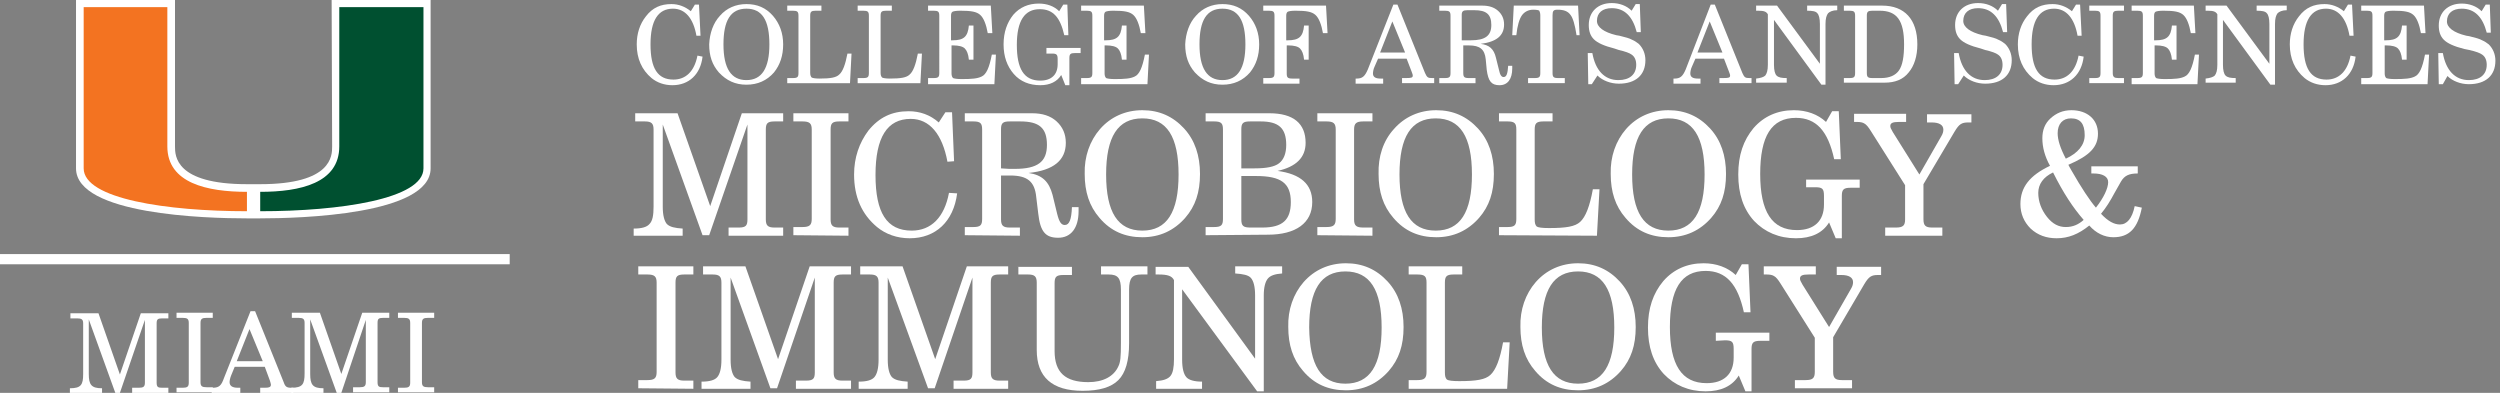 <?xml version="1.0" encoding="UTF-8"?>
<svg id="Layer_1" xmlns="http://www.w3.org/2000/svg" version="1.1" viewBox="0 0 490 77">
  <rect x="0" y="0" width="490" height="77" fill="#808080" stroke="none"/>
  <!-- Generator: Adobe Illustrator 29.1.0, SVG Export Plug-In . SVG Version: 2.1.0 Build 142)  -->
  <defs>
    <style>
      .st0 {
        fill: #005030;
      }

      .st1 {
        fill: #fff;
      }

      .st2 {
        fill: none;
        stroke: #fff;
        stroke-width: 2px;
      }

      .st3 {
        fill: #f37321;
      }
    </style>
  </defs>
  <path class="st1" d="M65,0l.1,28.7c0,1.8,0,7.4-14.1,7.4h-2.6c-14.1,0-14.1-5.6-14.1-7.4V0H14.9v33c0,9.1,25.6,9.8,33.4,9.8h2.7c7.8,0,33.4-.7,33.4-9.8V0h-19.4Z"/>
  <path class="st0" d="M66.5,28.7V1.4h16.5v31.6c0,6-16.4,8.4-32,8.4v-3.8c7.8,0,15.5-1.7,15.5-8.9"/>
  <path class="st3" d="M32.8,28.7V1.4h-16.4v31.6c0,6,16.4,8.4,32,8.4v-3.8c-7.8,0-15.6-1.7-15.6-8.9"/>
  <line class="st2" x1="-.1" y1="50.8" x2="99.9" y2="50.8"/>
  <path class="st1" d="M17.4,73.3c0,2.1.5,2.8,2.6,2.8v.9h-6.3v-.9c2.2,0,2.6-.7,2.6-2.8v-9.9c0-.8-.3-1-1.2-1h-1.3v-1h5.5l4.2,12,4.1-12h5.4v1h-1.2c-.9,0-1.1.2-1.1,1v11.6c0,.9.3,1,1.1,1h1.2v1h-7.1v-1h1.3c.9,0,1.2-.2,1.2-1v-12.3l-4.9,14.3h-.9l-5.2-14.4s0,10.7,0,10.7Z"/>
  <path class="st1" d="M34.6,76h1.2c.9,0,1.2-.2,1.2-1v-11.7c0-.8-.3-1-1.2-1h-1.2v-1h7.1v1h-1.2c-.9,0-1.2.2-1.2,1v11.6c0,.8.3,1,1.2,1h1.2v1h-7.1v-.9Z"/>
  <path class="st1" d="M48.9,64.5l-2.5,6.3h5.1l-2.6-6.3ZM50,61l5.6,13.9c.3.9.6,1.1,1.5,1.1h.4v1h-6.5v-1h.8c.9,0,1.3-.1,1.3-.6,0-.2-.1-.4-.2-.8l-1-2.7h-5.9l-.7,1.7c-.2.5-.3,1-.3,1.3,0,.7.5,1.1,1.6,1.1h.5v1h-5.6v-1h.2c1.3,0,1.7-.5,2.2-1.9l5.2-13.1h.9Z"/>
  <path class="st1" d="M60.8,73.3c0,2.1.5,2.8,2.6,2.8v.9h-6.3v-1c2.2,0,2.6-.7,2.6-2.8v-9.9c0-.8-.3-1-1.2-1h-1.3v-1h5.5l4.2,12,4.1-12h5.3v1h-1.2c-.9,0-1.1.2-1.1,1v11.6c0,.9.3,1,1.1,1h1.2v1h-7.1v-1h1.3c.9,0,1.2-.2,1.2-1v-12.2l-4.8,14.3h-.9l-5.2-14.4v10.7Z"/>
  <path class="st1" d="M78,76h1.2c.9,0,1.2-.2,1.2-1v-11.7c0-.8-.3-1-1.2-1h-1.2v-1h7.1v1h-1.2c-.9,0-1.2.2-1.2,1v11.6c0,.8.3,1,1.2,1h1.2v1h-7.1v-.9Z"/>
  <g>
    <path class="st1" d="M129.9,24.4v16.1c0,1.7.3,2.8.8,3.4.6.6,1.6.8,3.1.9v1.4h-9.6v-1.4c1.6,0,2.6-.3,3.1-.9.6-.6.8-1.7.8-3.4v-15.1c0-1.2-.4-1.6-1.7-1.6h-1.9v-1.6h8.3l6.4,18.2,6.2-18.2h8.1v1.6h-1.7c-1.4,0-1.7.4-1.7,1.6v17.6c0,1.2.4,1.6,1.7,1.6h1.7v1.6h-10.7v-1.6h2c1.4,0,1.7-.4,1.7-1.6v-18.6l-7.5,21.7h-1.3l-7.8-21.7Z"/>
    <path class="st1" d="M155.5,46.1v-1.6h1.8c1.4,0,1.8-.4,1.8-1.6v-17.5c0-1.2-.4-1.6-1.8-1.6h-1.8v-1.6h10.8v1.6h-1.8c-1.4,0-1.7.4-1.7,1.6v17.6c0,1.2.4,1.6,1.7,1.6h1.8v1.6l-10.8-.1h0Z"/>
    <path class="st1" d="M187.6,37.9c-.7,5.5-4.2,8.8-9.3,8.8-2.5,0-4.7-.8-6.4-2.2-3-2.5-4.5-5.9-4.5-10.3,0-3.3,1-6.2,2.8-8.6,2.1-2.6,4.6-3.8,7.9-3.8,2.2,0,4.2.7,5.9,2.2l1.3-2h1.3l.4,9.6-1.3.1c-1-5.4-3.5-8.4-7.2-8.4-4.6,0-6.9,3.6-6.9,11s2.2,10.9,7.1,10.9c3.8,0,6.4-2.6,7.3-7.4l1.6.1Z"/>
    <path class="st1" d="M189.1,46.1v-1.6h1.7c1.4,0,1.7-.4,1.7-1.6v-17.5c0-1.2-.3-1.6-1.7-1.6h-1.7v-1.6h13.2c2,0,3.6.5,4.8,1.6s1.8,2.5,1.8,4.2c0,3.4-2.4,5.4-7.3,5.9,2.7.4,4,1.7,4.7,4.3l.9,3.7c.4,1.6.8,2.2,1.5,2.2.9,0,1.3-1.1,1.4-3.5h1.3v.8c0,3.3-1.5,5.2-4,5.2s-3.5-1.2-3.9-4.7l-.4-3.3c-.3-3-1.7-4.2-5.1-4.2h-1.8v8.6c0,1.2.4,1.6,1.7,1.6h2v1.6l-10.8-.1h0ZM196.2,33l1.6.1h1.1c4.5,0,6.3-1.4,6.3-4.7s-1.5-4.6-5.2-4.6h-2.1c-1.3,0-1.7.3-1.7,1.5v7.7h0Z"/>
    <path class="st1" d="M215.6,25.3c2.1-2.4,5-3.7,8.3-3.7s6,1.2,8.2,3.6c2.1,2.3,3.1,5.3,3.1,8.9s-.9,6.3-2.9,8.6c-2.2,2.5-5,3.8-8.4,3.8s-6.2-1.2-8.4-3.8c-2-2.3-2.9-5.1-2.9-8.6-.1-3.4,1-6.5,3-8.8ZM223.9,45.2c4.8,0,7.1-3.6,7.1-11s-2.3-11-7.1-11-7.1,3.6-7.1,11c0,7.4,2.3,11,7.1,11Z"/>
    <path class="st1" d="M236.3,46.1v-1.6h1.7c1.4,0,1.7-.4,1.7-1.6v-17.5c0-1.2-.3-1.6-1.7-1.6h-1.7v-1.6h12.5c4.7,0,7.1,2,7.1,5.8,0,2.9-1.9,4.7-5.5,5.5,4.5.6,6.8,2.6,6.8,6.1,0,4.1-3.2,6.4-8.7,6.4l-12.2.1h0ZM243.3,33h2.6c2.3,0,3.9-.3,4.8-1,.9-.7,1.4-1.9,1.4-3.6,0-3.3-1.5-4.6-5-4.6h-2.1c-1.3,0-1.7.3-1.7,1.5v7.7ZM243.3,34.5v8.5c0,1.3.4,1.6,1.8,1.6h2.3c4,0,5.6-1.5,5.6-5,0-3.7-1.9-5.1-6.8-5.1h-2.9Z"/>
    <path class="st1" d="M258.2,46.1v-1.6h1.8c1.4,0,1.8-.4,1.8-1.6v-17.5c0-1.2-.4-1.6-1.8-1.6h-1.8v-1.6h10.8v1.6h-1.8c-1.4,0-1.8.4-1.8,1.6v17.6c0,1.2.4,1.6,1.8,1.6h1.8v1.6l-10.8-.1h0Z"/>
    <path class="st1" d="M273.2,25.3c2.1-2.4,5-3.7,8.3-3.7s6,1.2,8.2,3.6c2.1,2.3,3.1,5.3,3.1,8.9s-.9,6.3-2.9,8.6c-2.2,2.5-5,3.8-8.4,3.8s-6.2-1.2-8.4-3.8c-2-2.3-2.9-5.1-2.9-8.6-.1-3.4.9-6.5,3-8.8ZM281.4,45.2c4.8,0,7.1-3.6,7.1-11s-2.3-11-7.1-11-7.1,3.6-7.1,11,2.3,11,7.1,11Z"/>
    <path class="st1" d="M293.8,46.1v-1.6h1.7c1.4,0,1.7-.4,1.7-1.6v-17.5c0-1.2-.3-1.6-1.7-1.6h-1.7v-1.6h10.5v1.6h-1.8c-1.4,0-1.7.4-1.7,1.6v17.6c0,.7.1,1.1.4,1.4.3.2,1.1.3,2.4.3,3.4,0,5.1-.3,6.1-1.2,1.1-1,1.9-3.1,2.5-6.4h1.3l-.5,9.1-19.2-.1h0Z"/>
    <path class="st1" d="M318.7,25.3c2.1-2.4,5-3.7,8.3-3.7s6,1.2,8.2,3.6c2.1,2.3,3.1,5.3,3.1,8.9s-.9,6.3-2.9,8.6c-2.2,2.5-5,3.8-8.4,3.8s-6.2-1.2-8.4-3.8c-2-2.3-2.9-5.1-2.9-8.6-.1-3.4,1-6.5,3-8.8ZM327,45.2c4.8,0,7.1-3.6,7.1-11s-2.3-11-7.1-11-7.1,3.6-7.1,11,2.3,11,7.1,11Z"/>
    <path class="st1" d="M354,36.8v-1.6h10.5v1.6h-1.8c-1.4,0-1.7.4-1.7,1.6v8.3h-1.2l-1.3-3.1c-1.3,2.1-3.5,3.1-6.5,3.1-3.3,0-6.1-1.2-8.2-3.4-2.1-2.3-3.1-5.3-3.1-9.1s1-6.7,3-9.1c2-2.3,4.7-3.5,7.9-3.5,2.5,0,4.7.8,6.3,2.3l1.2-2.1h1.3l.4,9.4h-1.3c-1.2-5.5-3.5-8.1-7.5-8.1-4.8,0-7,3.6-7,11s2.3,11,7.2,11c3.4,0,5.3-1.8,5.3-5v-1.7c0-1.4-.3-1.7-1.7-1.7h-1.8v.1Z"/>
    <path class="st1" d="M377,43c0,1.2.4,1.6,1.7,1.6h2v1.6h-11.2v-1.6h2.1c1.4,0,1.8-.4,1.8-1.6v-6.7l-6.7-10.6c-.5-.8-.9-1.3-1.3-1.5-.3-.2-.8-.3-1.4-.3h-.6v-1.6h10.2v1.6h-1.4c-1.2,0-1.7.2-1.7.8,0,.3.1.5.5,1.2l5.2,8.3,4.3-7.5c.3-.5.4-.9.4-1.3,0-.9-.8-1.4-2.3-1.4h-.9v-1.6h8.7v1.6h-.6c-1.3,0-1.8.3-2.7,1.8l-6.1,10.3v6.9Z"/>
    <path class="st1" d="M419.8,40.7c-.8,4.1-2.5,5.8-5.6,5.8-1.7,0-3.4-.8-4.7-2.3-2.1,1.7-4.1,2.5-6.4,2.5-2,0-3.7-.6-5.1-1.9-1.3-1.3-2-2.9-2-4.8,0-3.3,1.8-5.6,5.8-7.5-1-1.8-1.5-3.6-1.5-5.4,0-1.6.5-2.9,1.6-3.9s2.4-1.6,4.1-1.6c3.1,0,5.2,1.8,5.2,4.6,0,2.6-1.6,4.3-5.8,6.1.1.2.3.6.6,1.1,2,3.5,3.6,5.9,4.8,7.3,1.5-1.9,2.4-3.8,2.4-5,0-1.1-1.1-1.7-2.9-1.7h-.4v-1.4h9.1v1.4c-1.7,0-2.6.4-3.3,1.6l-1.3,2.3c-.8,1.5-1.6,2.8-2.6,4,1.4,1.5,2.6,2.1,3.7,2.1,1.4,0,2.4-1.2,2.9-3.6l1.4.3ZM402.4,33.8c-1.9.9-2.9,2.3-2.9,4s.6,3.3,1.7,4.7,2.3,2,3.7,2,2.5-.5,3.5-1.4c-2.1-2.4-4-5.3-6-9.3ZM408.6,26.5c0-2.3-.9-3.3-2.7-3.3-1.6,0-2.6,1.1-2.6,2.9,0,1.3.5,2.9,1.6,5,2.4-1.1,3.7-2.7,3.7-4.6Z"/>
  </g>
  <g>
    <path class="st1" d="M125.1,76.1v-1.6h1.8c1.4,0,1.8-.4,1.8-1.6v-17.5c0-1.2-.4-1.6-1.8-1.6h-1.8v-1.6h10.8v1.6h-1.8c-1.4,0-1.7.4-1.7,1.6v17.6c0,1.2.4,1.6,1.7,1.6h1.8v1.6l-10.8-.1h0Z"/>
    <path class="st1" d="M143.2,54.4v16.1c0,1.7.3,2.8.8,3.4.6.6,1.6.8,3.1.9v1.4h-9.6v-1.4c1.6,0,2.6-.3,3.1-.9s.8-1.7.8-3.4v-15.1c0-1.2-.4-1.6-1.7-1.6h-1.9v-1.6h8.3l6.4,18.2,6.2-18.2h8.1v1.6h-1.7c-1.4,0-1.7.4-1.7,1.6v17.6c0,1.2.4,1.6,1.7,1.6h1.7v1.6h-10.8v-1.6h2c1.4,0,1.7-.4,1.7-1.6v-18.6l-7.4,21.7h-1.3l-7.8-21.7Z"/>
    <path class="st1" d="M174,54.4v16.1c0,1.7.3,2.8.8,3.4.6.6,1.6.8,3.1.9v1.4h-9.6v-1.4c1.6,0,2.6-.3,3.1-.9s.8-1.7.8-3.4v-15.1c0-1.2-.4-1.6-1.7-1.6h-1.9v-1.6h8.3l6.4,18.2,6.2-18.2h8.1v1.6h-1.7c-1.4,0-1.7.4-1.7,1.6v17.6c0,1.2.4,1.6,1.7,1.6h1.7v1.6h-10.7v-1.6h2c1.4,0,1.7-.4,1.7-1.6v-18.6l-7.4,21.7h-1.3l-7.9-21.7Z"/>
    <path class="st1" d="M199.4,52.3h10.7v1.6h-1.7c-1.4,0-1.7.4-1.7,1.6v13.3c0,4.2,2.1,6.1,6.6,6.1,2.9,0,5-1.1,5.9-3.1.4-.8.5-1.8.5-4.6v-10.4c0-2.3-.6-3-2.4-3h-1.5v-1.6h9.1v1.6h-1.2c-1.8,0-2.4.7-2.4,3v10.5c0,3.4-.7,5.8-2.1,7.2-1.4,1.4-3.7,2.1-7,2.1-6,0-9-2.7-9-8v-13.2c0-1.2-.4-1.6-1.7-1.6h-1.9v-1.5s-.2,0-.2,0Z"/>
    <path class="st1" d="M226.6,76.1v-1.4c1.4-.1,2.3-.4,2.8-1s.7-1.7.7-3.3v-15.5c-.4-.8-1.2-1.1-3-1.1h-.6v-1.5h6.4l13.1,18v-12.4c0-1.7-.3-2.8-.8-3.4-.5-.6-1.6-.8-3.1-.9v-1.4h9.2v1.4c-1.4.1-2.3.4-2.8,1s-.8,1.7-.8,3.3v18.8h-1.3l-14.7-20v13.8c0,1.7.3,2.8.8,3.4s1.6.9,3.1.9v1.4h-9v-.1h0Z"/>
    <path class="st1" d="M255.5,55.3c2.1-2.4,5-3.7,8.3-3.7s6,1.2,8.2,3.6c2.1,2.3,3.1,5.3,3.1,8.9s-.9,6.3-2.9,8.6c-2.2,2.5-5,3.8-8.4,3.8s-6.2-1.2-8.4-3.8c-2-2.3-2.9-5.1-2.9-8.6-.1-3.4,1-6.5,3-8.8ZM263.7,75.2c4.8,0,7.1-3.6,7.1-11s-2.3-11-7.1-11-7.1,3.6-7.1,11c.1,7.4,2.3,11,7.1,11Z"/>
    <path class="st1" d="M276.1,76.1v-1.6h1.7c1.4,0,1.8-.4,1.8-1.6v-17.5c0-1.2-.3-1.6-1.8-1.6h-1.7v-1.6h10.5v1.6h-1.7c-1.4,0-1.7.4-1.7,1.6v17.6c0,.7.1,1.1.4,1.4.3.2,1.1.3,2.4.3,3.4,0,5.1-.3,6.1-1.2,1.1-1,1.9-3.1,2.5-6.4h1.3l-.5,9.1h-19.3v-.1h0Z"/>
    <path class="st1" d="M301,55.3c2.1-2.4,5-3.7,8.3-3.7s6,1.2,8.2,3.6c2.1,2.3,3.1,5.3,3.1,8.9s-.9,6.3-2.9,8.6c-2.2,2.5-5,3.8-8.4,3.8s-6.2-1.2-8.4-3.8c-2-2.3-2.9-5.1-2.9-8.6-.1-3.4,1-6.5,3-8.8ZM309.3,75.2c4.8,0,7.1-3.6,7.1-11s-2.3-11-7.1-11-7.1,3.6-7.1,11c0,7.4,2.3,11,7.1,11Z"/>
    <path class="st1" d="M336.3,66.8v-1.6h10.5v1.6h-1.8c-1.4,0-1.7.4-1.7,1.6v8.3h-1.2l-1.3-3.1c-1.3,2.1-3.5,3.1-6.5,3.1-3.3,0-6.1-1.2-8.2-3.4-2.1-2.3-3.1-5.3-3.1-9.1s1-6.7,3-9.1c2-2.3,4.7-3.5,7.9-3.5,2.5,0,4.7.8,6.3,2.3l1.2-2.1h1.3l.4,9.4h-1.3c-1.2-5.5-3.5-8.1-7.5-8.1-4.8,0-7,3.6-7,11s2.3,11,7.2,11c3.4,0,5.3-1.8,5.3-5v-1.7c0-1.4-.3-1.7-1.7-1.7l-1.8.1h0Z"/>
    <path class="st1" d="M359.3,72.9c0,1.2.4,1.6,1.7,1.6h2v1.6h-11.2v-1.6h2.1c1.4,0,1.8-.4,1.8-1.6v-6.7l-6.7-10.6c-.5-.8-.9-1.3-1.3-1.5-.3-.2-.8-.3-1.4-.3h-.6v-1.6h10.2v1.6h-1.4c-1.2,0-1.7.2-1.7.8,0,.3.1.5.5,1.2l5.2,8.3,4.3-7.5c.3-.5.4-.9.4-1.3,0-.9-.8-1.4-2.3-1.4h-.9v-1.6h8.7v1.6h-.6c-1.3,0-1.8.3-2.7,1.8l-6.1,10.4v6.8Z"/>
  </g>
  <g>
    <path class="st1" d="M137.7,11.1c-.4,3.5-2.7,5.6-5.9,5.6-1.6,0-3-.5-4.1-1.4-1.9-1.6-2.9-3.8-2.9-6.6,0-2.1.6-4,1.8-5.5,1.3-1.7,2.9-2.4,5-2.4,1.4,0,2.7.5,3.8,1.4l.8-1.3h.8l.3,6.1h-.8c-.6-3.4-2.2-5.3-4.6-5.3-2.9,0-4.4,2.3-4.4,7s1.4,6.9,4.5,6.9c2.4,0,4.1-1.6,4.7-4.7l1,.2Z"/>
    <path class="st1" d="M141.1,3.1c1.3-1.5,3.1-2.3,5.2-2.3s3.8.7,5.2,2.3c1.3,1.5,2,3.4,2,5.6s-.6,4-1.8,5.5c-1.4,1.6-3.2,2.4-5.4,2.4s-3.9-.8-5.4-2.4c-1.3-1.5-1.9-3.2-1.9-5.5.1-2.2.8-4.2,2.1-5.6ZM146.3,15.7c3,0,4.5-2.3,4.5-7s-1.4-7-4.5-7-4.5,2.3-4.5,7,1.5,7,4.5,7Z"/>
    <path class="st1" d="M154.3,16.3v-1h1.1c.9,0,1.1-.2,1.1-1V3.1c0-.8-.2-1-1.1-1h-1.1v-1h6.7v1h-1.1c-.9,0-1.1.2-1.1,1v11.2c0,.4.1.7.3.9.2.1.7.2,1.5.2,2.2,0,3.3-.2,3.9-.8.7-.6,1.2-2,1.6-4.1h.8l-.3,5.8h-12.3Z"/>
    <path class="st1" d="M168.1,16.3v-1h1.1c.9,0,1.1-.2,1.1-1V3.1c0-.8-.2-1-1.1-1h-1.1v-1h6.7v1h-1.1c-.9,0-1.1.2-1.1,1v11.2c0,.4.1.7.3.9.2.1.7.2,1.5.2,2.2,0,3.3-.2,3.9-.8.7-.6,1.2-2,1.6-4.1h.8l-.3,5.8h-12.3Z"/>
    <path class="st1" d="M181.9,16.3v-1h1.1c.9,0,1.1-.2,1.1-1V3.1c0-.8-.2-1-1.1-1h-1.1v-1h12.3l.3,5.4h-.9c-.3-1.7-.8-3-1.5-3.6s-1.7-.8-3.9-.8c-.8,0-1.3.1-1.5.2-.2.1-.3.4-.3.8v4.8h.3c2.2,0,3-.7,3.2-2.9h.9v6.7h-.9c-.1-1.1-.4-1.8-.8-2.2-.4-.4-1.2-.6-2.3-.6h-.3v5.5c0,.4.1.7.3.9.2.1.8.2,1.7.2,2,0,3.1-.1,3.9-.5.9-.4,1.5-1.7,2-4.3h.8l-.3,5.8h-13v-.2Z"/>
    <path class="st1" d="M205.1,10.4v-1h6.7v1h-1.1c-.9,0-1.1.2-1.1,1v5.3h-.8l-.8-2c-.8,1.3-2.2,2-4.1,2-2.1,0-3.9-.7-5.2-2.2-1.3-1.5-2-3.4-2-5.8s.7-4.3,1.9-5.8c1.3-1.5,3-2.2,5-2.2,1.6,0,3,.5,4,1.5l.8-1.3h.8l.2,6h-.8c-.8-3.5-2.2-5.1-4.8-5.1-3,0-4.5,2.3-4.5,7s1.4,7,4.6,7c2.2,0,3.4-1.2,3.4-3.2v-1c0-.9-.2-1.1-1.1-1.1h-1.1v-.1Z"/>
    <path class="st1" d="M211.9,16.3v-1h1.1c.9,0,1.1-.2,1.1-1V3.1c0-.8-.2-1-1.1-1h-1.1v-1h12.3l.3,5.4h-.9c-.3-1.7-.8-3-1.5-3.6s-1.7-.8-3.9-.8c-.8,0-1.3.1-1.5.2-.2.1-.3.4-.3.8v4.8h.3c2.2,0,3-.7,3.2-2.9h.9v6.7h-.9c-.1-1.1-.4-1.8-.8-2.2-.4-.4-1.2-.6-2.3-.6h-.3v5.5c0,.4.1.7.3.9.2.1.8.2,1.7.2,2,0,3.1-.1,3.9-.5.9-.4,1.5-1.7,2-4.3h.8l-.3,5.8h-13v-.2Z"/>
    <path class="st1" d="M234.4,3.1c1.3-1.5,3.1-2.3,5.2-2.3s3.8.7,5.2,2.3c1.3,1.5,2,3.4,2,5.6s-.6,4-1.8,5.5c-1.4,1.6-3.2,2.4-5.4,2.4s-3.9-.8-5.4-2.4c-1.3-1.5-1.9-3.2-1.9-5.5.1-2.2.8-4.2,2.1-5.6ZM239.6,15.7c3,0,4.5-2.3,4.5-7s-1.4-7-4.5-7-4.5,2.3-4.5,7,1.5,7,4.5,7Z"/>
    <path class="st1" d="M247.6,16.3v-1h1.1c.9,0,1.1-.2,1.1-1V3.1c0-.8-.2-1-1.1-1h-1.1v-1h12.3l.3,5.4h-.9c-.3-1.7-.8-3-1.5-3.6s-1.7-.8-3.9-.8c-.8,0-1.3.1-1.5.2-.2.1-.3.4-.3.8v4.8h.3c2.2,0,3-.7,3.2-2.9h.9v6.7h-.9c-.1-1.1-.4-1.8-.8-2.2-.4-.4-1.2-.6-2.3-.6h-.3v5.5c0,.8.2,1,1.1,1h1.4v1h-7.1v-.1Z"/>
    <path class="st1" d="M273.1.9h.8l5.4,13.4c.4.9.6,1,1.4,1h.4v1h-6.3v-1h.8c1.1,0,1.3-.1,1.3-.5,0-.2-.1-.4-.2-.7l-1-2.6h-5.6l-.7,1.6c-.2.4-.3,1-.3,1.3,0,.7.5,1,1.5,1h.5v1h-5.4v-1h.2c1.1,0,1.6-.4,2.2-1.8l5-12.7ZM275.4,10.3l-2.5-6.1-2.4,6.1h4.9Z"/>
    <path class="st1" d="M282.1,16.3v-1h1.1c.9,0,1.1-.2,1.1-1V3.1c0-.8-.2-1-1.1-1h-1.1v-1h8.4c1.3,0,2.3.3,3.1,1,.8.7,1.2,1.6,1.2,2.7,0,2.2-1.5,3.4-4.6,3.8,1.7.2,2.6,1,3,2.7l.6,2.4c.2,1,.5,1.4.9,1.4.6,0,.8-.7.9-2.2h.8v.5c0,2.1-.9,3.3-2.5,3.3s-2.2-.8-2.5-3l-.2-2.1c-.2-1.9-1.1-2.7-3.3-2.7h-1.1v5.4c0,.8.2,1,1.1,1h1.3v1s-7.1,0-7.1,0ZM286.6,7.9h1.7c2.8,0,4-.9,4-3s-1-2.9-3.3-2.9h-1.4c-.8,0-1.1.2-1.1.9v5h.1Z"/>
    <path class="st1" d="M304.3,14.3c0,.8.2,1,1.1,1h1.3v1h-7.2v-1h1.3c.9,0,1.1-.2,1.1-1V3c0-.4-.1-.7-.2-.9-.1-.1-.5-.2-1.2-.2-.9,0-1.7.4-2.2,1.1s-.9,2-1.1,3.9h-.8l.3-5.8h12.6l.3,5.8h-.6c-.3-2-.7-3.4-1.2-4-.5-.7-1.3-1-2.5-1-.8,0-1,.2-1,1.1v11.3Z"/>
    <path class="st1" d="M312,16.5h-.7l-.1-6.1h.9c.6,3.4,2.4,5.3,5.1,5.3,2.2,0,3.5-1.1,3.5-3,0-.9-.3-1.6-.9-2-.4-.3-1.2-.6-2.5-.9l-.9-.3c-2-.5-3.3-1.1-4-1.8s-1-1.6-1-2.8c0-2.6,1.8-4.3,4.5-4.3,1.5,0,2.9.5,3.9,1.5l.8-1.3h.8l.2,5.5h-.8c-.8-3.1-2.4-4.7-4.9-4.7-1.8,0-2.9.9-2.9,2.5,0,1.2,1.3,2.2,3.8,2.8l.6.1c1.2.3,2,.5,2.5.8.5.2.9.5,1.3.8.8.8,1.3,1.9,1.3,3.2,0,2.9-1.9,4.6-5.2,4.6-1.6,0-3.2-.6-4.2-1.6l-1.1,1.7Z"/>
    <path class="st1" d="M335.3.9h.8l5.4,13.4c.4.9.6,1,1.4,1h.4v1h-6.3v-1h.8c1.1,0,1.3-.1,1.3-.5,0-.2-.1-.4-.2-.7l-1-2.6h-5.6l-.7,1.6c-.2.4-.3,1-.3,1.3,0,.7.5,1,1.5,1h.5v1h-5.3v-1h.2c1.1,0,1.6-.4,2.2-1.8l4.9-12.7ZM337.6,10.3l-2.5-6.1-2.4,6.1h4.9Z"/>
    <path class="st1" d="M344.2,16.3v-.9c.9-.1,1.5-.3,1.8-.6.3-.4.5-1,.5-2.1V2.8c-.3-.5-.7-.7-1.9-.7h-.4v-1h4.1l8.4,11.4v-7.8c0-1.1-.2-1.8-.5-2.1-.3-.4-1-.5-2-.5v-1h5.9v.9c-.9,0-1.5.3-1.8.6-.3.4-.5,1-.5,2.1v11.9h-.8l-9.3-12.7v8.8c0,1.1.2,1.8.5,2.1.4.4,1,.5,2,.5v.9h-6v.1Z"/>
    <path class="st1" d="M361.4,16.3v-1h1.1c.9,0,1.1-.2,1.1-1V3.1c0-.8-.2-1-1.1-1h-1.1v-1h7.5c4.4,0,6.9,2.7,6.9,7.6,0,2.3-.6,4.2-1.7,5.5-1.1,1.4-2.7,2-4.7,2h-8v.1ZM365.9,14.3c0,.8.2,1,1.1,1h1.7c1.6,0,2.8-.5,3.5-1.5s1-2.7,1-5.1c0-4.7-1.4-6.6-4.8-6.6h-1.4c-.9,0-1.1.2-1.1,1v11.2Z"/>
    <path class="st1" d="M383.8,16.5h-.7l-.1-6.1h.9c.6,3.4,2.4,5.3,5.1,5.3,2.2,0,3.5-1.1,3.5-3,0-.9-.3-1.6-.9-2-.4-.3-1.2-.6-2.5-.9l-.9-.3c-2-.5-3.3-1.1-4-1.8s-1-1.6-1-2.8c0-2.6,1.8-4.3,4.5-4.3,1.5,0,2.9.5,3.9,1.5l.8-1.3h.8l.2,5.5h-.8c-.8-3.1-2.4-4.7-4.9-4.7-1.8,0-2.9.9-2.9,2.5,0,1.2,1.3,2.2,3.8,2.8l.6.1c1.2.3,2,.5,2.5.8.5.2.9.5,1.3.8.8.8,1.3,1.9,1.3,3.2,0,2.9-1.9,4.6-5.2,4.6-1.6,0-3.2-.6-4.2-1.6l-1.1,1.7Z"/>
    <path class="st1" d="M408.4,11.1c-.4,3.5-2.7,5.6-5.9,5.6-1.6,0-3-.5-4.1-1.4-1.9-1.6-2.9-3.8-2.9-6.6,0-2.1.6-4,1.8-5.5,1.3-1.7,2.9-2.4,5-2.4,1.4,0,2.7.5,3.8,1.4l.8-1.3h.8l.3,6.1h-.8c-.6-3.4-2.2-5.3-4.6-5.3-2.9,0-4.4,2.3-4.4,7s1.4,6.9,4.5,6.9c2.4,0,4.1-1.6,4.7-4.7l1,.2Z"/>
    <path class="st1" d="M409.5,16.3v-1h1.1c.9,0,1.1-.2,1.1-1V3.1c0-.8-.2-1-1.1-1h-1.1v-1h6.8v1h-1.1c-.9,0-1.1.2-1.1,1v11.2c0,.8.3,1,1.1,1h1.1v1h-6.8Z"/>
    <path class="st1" d="M417.8,16.3v-1h1.1c.9,0,1.1-.2,1.1-1V3.1c0-.8-.2-1-1.1-1h-1.1v-1h12.2l.3,5.4h-.9c-.3-1.7-.8-3-1.5-3.6s-1.7-.8-3.9-.8c-.8,0-1.3.1-1.5.2-.2.1-.3.4-.3.8v4.8h.3c2.2,0,3-.7,3.2-2.9h.9v6.7h-.9c-.1-1.1-.4-1.8-.8-2.2s-1.2-.6-2.3-.6h-.3v5.5c0,.4.1.7.3.9.2.1.8.2,1.7.2,2,0,3.1-.1,3.9-.5.9-.4,1.5-1.7,2-4.3h.8l-.3,5.8h-12.9v-.2Z"/>
    <path class="st1" d="M432.3,16.3v-.9c.9-.1,1.5-.3,1.8-.6.3-.4.5-1,.5-2.1V2.8c-.3-.5-.7-.7-1.9-.7h-.4v-1h4.1l8.4,11.4v-7.8c0-1.1-.2-1.8-.5-2.1-.3-.4-1-.5-2-.5v-1h5.9v.9c-.9,0-1.5.3-1.8.6-.3.4-.5,1-.5,2.1v11.9h-.9l-9.3-12.7v8.8c0,1.1.2,1.8.5,2.1.4.4,1,.5,2,.5v.9h-5.9v.1Z"/>
    <path class="st1" d="M461.7,11.1c-.4,3.5-2.7,5.6-5.9,5.6-1.6,0-3-.5-4.1-1.4-1.9-1.6-2.9-3.8-2.9-6.6,0-2.1.6-4,1.8-5.5,1.3-1.7,2.9-2.4,5-2.4,1.4,0,2.7.5,3.8,1.4l.8-1.3h.8l.3,6.1h-.8c-.6-3.4-2.2-5.3-4.6-5.3-2.9,0-4.4,2.3-4.4,7s1.4,6.9,4.5,6.9c2.4,0,4.1-1.6,4.7-4.7l1,.2Z"/>
    <path class="st1" d="M462.8,16.3v-1h1.1c.9,0,1.1-.2,1.1-1V3.1c0-.8-.2-1-1.1-1h-1.1v-1h12.3l.3,5.4h-.9c-.3-1.7-.8-3-1.5-3.6s-1.7-.8-3.9-.8c-.8,0-1.3.1-1.5.2-.2.1-.3.4-.3.8v4.8h.3c2.2,0,3-.7,3.2-2.9h.9v6.7h-.9c-.1-1.1-.4-1.8-.8-2.2s-1.2-.6-2.3-.6h-.3v5.5c0,.4.1.7.3.9.2.1.8.2,1.7.2,2,0,3.1-.1,3.9-.5.9-.4,1.5-1.7,2-4.3h.8l-.3,5.8h-13v-.2Z"/>
    <path class="st1" d="M478.8,16.5h-.8l-.1-6.1h.9c.6,3.4,2.4,5.3,5.1,5.3,2.2,0,3.5-1.1,3.5-3,0-.9-.3-1.6-.9-2-.4-.3-1.2-.6-2.5-.9l-1-.2c-2-.5-3.3-1.1-4-1.8s-1-1.6-1-2.8c0-2.6,1.8-4.3,4.5-4.3,1.5,0,2.9.5,3.9,1.5l.8-1.3h.8l.2,5.5h-.8c-.8-3.1-2.4-4.7-4.9-4.7-1.8,0-2.9.9-2.9,2.5,0,1.2,1.3,2.2,3.8,2.8l.6.1c1.2.3,2,.5,2.5.8.5.2.9.5,1.3.8.8.8,1.3,1.9,1.3,3.2,0,2.9-1.9,4.6-5.2,4.6-1.6,0-3.2-.6-4.2-1.6l-.9,1.6Z"/>
  </g>
</svg>